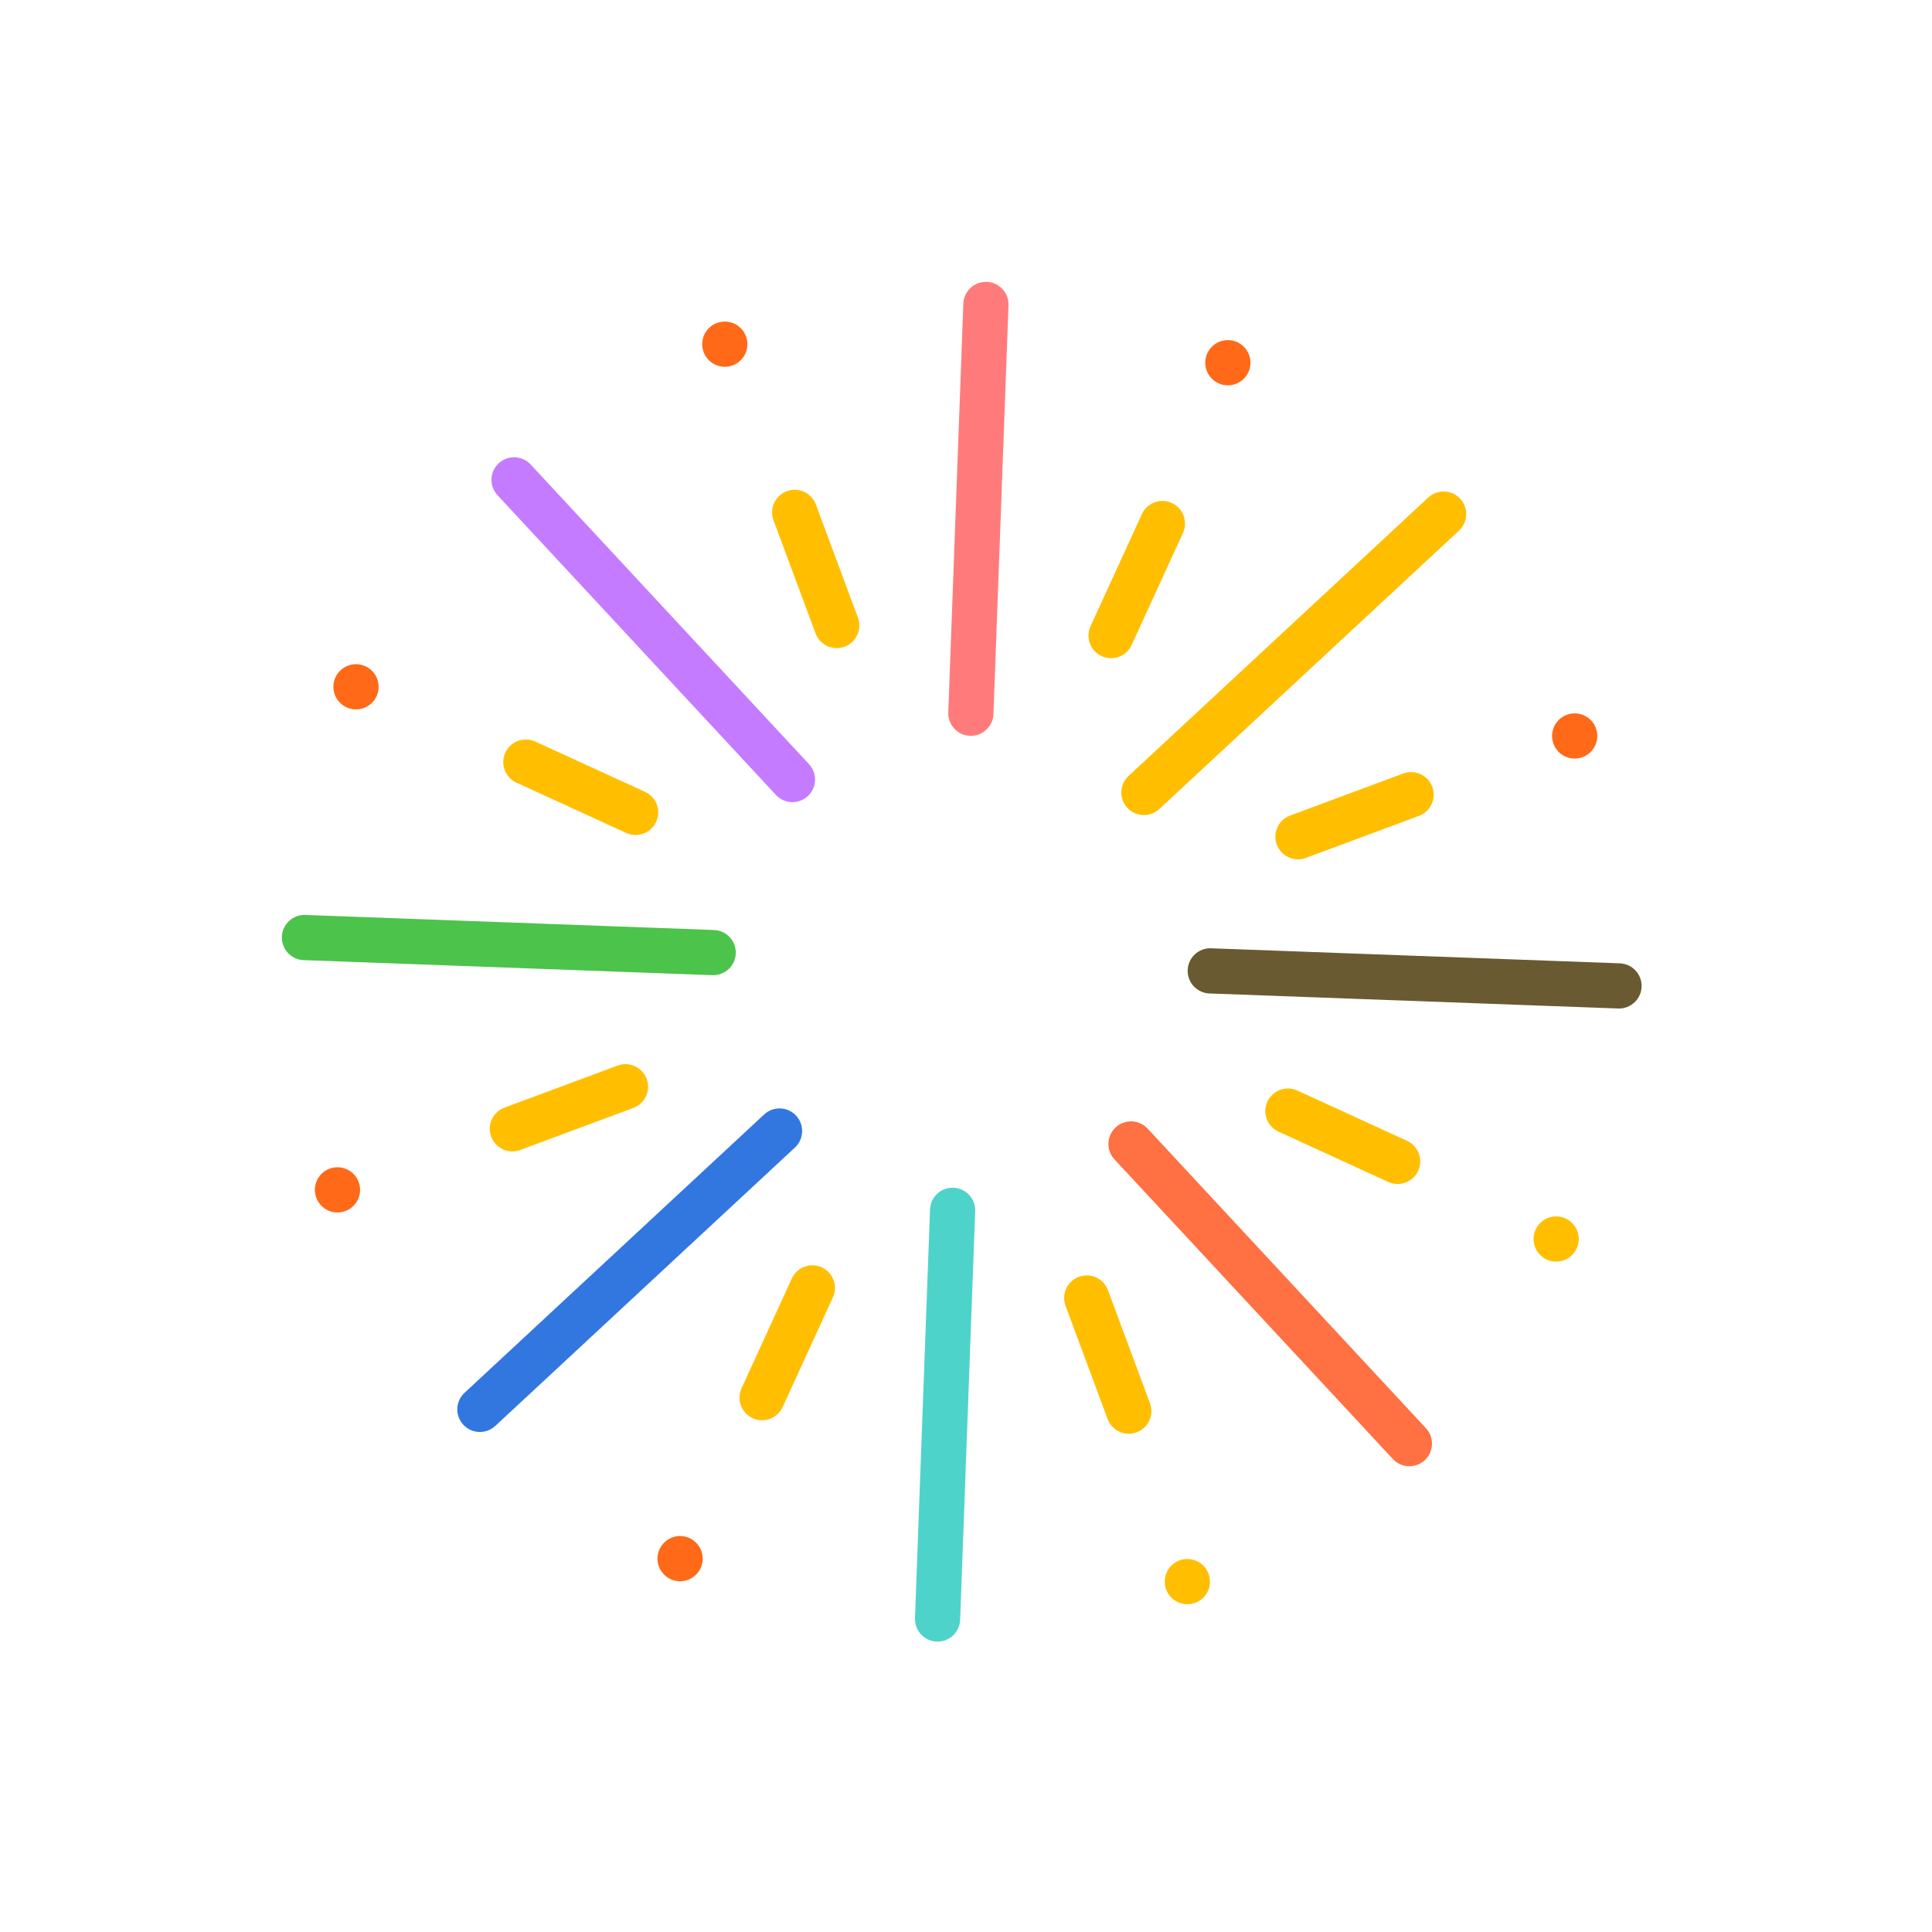 <svg width="71" height="71" viewBox="0 0 71 71" fill="none" xmlns="http://www.w3.org/2000/svg">
    <g clip-path="url(#clip0_1_8825)">
        <path d="M18.327 17.026C17.988 17.341 17.971 17.864 18.284 18.2L28.514 29.213C28.827 29.549 29.352 29.569 29.688 29.256C29.69 29.254 29.693 29.252 29.695 29.25C30.024 28.937 30.042 28.416 29.731 28.083L19.501 17.07C19.189 16.734 18.663 16.714 18.327 17.026Z"
              fill="#C57BFF"/>
        <path d="M41 41.432C40.662 41.747 40.644 42.27 40.956 42.606L51.186 53.617C51.498 53.954 52.024 53.973 52.36 53.661C52.362 53.659 52.365 53.657 52.367 53.654C52.696 53.342 52.713 52.821 52.403 52.487L42.173 41.475C41.861 41.139 41.336 41.12 41 41.432Z"
              fill="#FF7042"/>
        <path d="M36.263 10.359C35.804 10.342 35.419 10.7 35.402 11.159L34.849 26.18C34.832 26.638 35.19 27.024 35.649 27.041C35.881 27.049 36.095 26.961 36.251 26.813C36.403 26.668 36.501 26.467 36.509 26.241L37.062 11.22C37.079 10.761 36.721 10.376 36.263 10.359Z"
              fill="#FF7B7B"/>
        <path d="M35.038 43.648C34.58 43.631 34.194 43.989 34.178 44.447L33.625 59.467C33.608 59.926 33.966 60.311 34.424 60.328C34.657 60.337 34.87 60.249 35.027 60.1C35.179 59.956 35.276 59.754 35.285 59.528L35.838 44.508C35.855 44.05 35.497 43.665 35.038 43.648Z"
              fill="#4ED3CB"/>
        <path d="M52.486 18.284L41.474 28.515C41.471 28.517 41.469 28.519 41.467 28.521C41.137 28.834 41.12 29.355 41.43 29.689C41.743 30.025 42.268 30.044 42.604 29.732L53.617 19.501C53.619 19.499 53.621 19.497 53.624 19.495C53.953 19.182 53.97 18.661 53.66 18.327C53.348 17.991 52.823 17.972 52.486 18.284Z"
              fill="#FFBF00"/>
        <path d="M28.082 40.956L17.07 51.186C17.068 51.188 17.066 51.19 17.063 51.192C16.734 51.505 16.717 52.026 17.027 52.359C17.339 52.696 17.864 52.715 18.201 52.403L29.212 42.173C29.215 42.171 29.217 42.169 29.219 42.167C29.549 41.854 29.566 41.333 29.256 40.999C28.944 40.663 28.418 40.644 28.082 40.956Z"
              fill="#3277E0"/>
        <path d="M59.528 35.402L44.507 34.849C44.049 34.832 43.663 35.19 43.647 35.648C43.63 36.107 43.988 36.492 44.446 36.509L59.467 37.062C59.7 37.071 59.913 36.983 60.07 36.834C60.222 36.69 60.32 36.488 60.328 36.263C60.345 35.804 59.987 35.419 59.528 35.402Z"
              fill="#6A5A32"/>
        <path d="M26.24 34.177L11.22 33.624C10.761 33.607 10.376 33.965 10.359 34.424C10.342 34.882 10.7 35.267 11.158 35.284L26.178 35.837C26.411 35.846 26.625 35.758 26.781 35.61C26.933 35.465 27.031 35.264 27.039 35.038C27.056 34.58 26.698 34.194 26.24 34.177Z"
              fill="#4CC34A"/>
        <path d="M23.704 29.099L19.671 27.252C19.254 27.061 18.761 27.244 18.57 27.661C18.379 28.078 18.562 28.571 18.979 28.762L23.013 30.61C23.33 30.755 23.692 30.683 23.931 30.457C24.005 30.386 24.068 30.3 24.114 30.2C24.305 29.783 24.121 29.29 23.704 29.099Z"
              fill="#FFBF00"/>
        <path d="M51.708 41.925L47.676 40.077C47.259 39.886 46.766 40.069 46.575 40.486C46.384 40.903 46.567 41.396 46.984 41.587L51.016 43.435C51.333 43.581 51.695 43.509 51.934 43.282C52.008 43.212 52.071 43.126 52.117 43.026C52.308 42.609 52.125 42.116 51.708 41.925Z"
              fill="#FFBF00"/>
        <path d="M28.915 18.051C28.485 18.211 28.266 18.689 28.426 19.119L29.971 23.276C30.131 23.706 30.609 23.925 31.039 23.766C31.148 23.725 31.243 23.665 31.322 23.59C31.555 23.368 31.648 23.019 31.528 22.698L29.983 18.54C29.823 18.11 29.345 17.891 28.915 18.051Z"
              fill="#FFBF00"/>
        <path d="M39.648 46.922C39.218 47.081 38.999 47.56 39.159 47.99L40.704 52.147C40.864 52.577 41.342 52.796 41.772 52.636C41.88 52.596 41.975 52.535 42.054 52.46C42.288 52.238 42.38 51.89 42.261 51.568L40.716 47.411C40.556 46.981 40.078 46.762 39.648 46.922Z"
              fill="#FFBF00"/>
        <path d="M43.064 18.485C42.647 18.294 42.154 18.478 41.963 18.895L40.077 23.012C39.886 23.429 40.069 23.922 40.486 24.113C40.804 24.258 41.166 24.187 41.404 23.96C41.479 23.889 41.542 23.803 41.587 23.703L43.473 19.587C43.664 19.169 43.481 18.677 43.064 18.485Z"
              fill="#FFBF00"/>
        <path d="M30.2 46.575C29.783 46.384 29.29 46.567 29.099 46.984L27.252 51.016C27.061 51.433 27.244 51.926 27.661 52.117C27.979 52.263 28.341 52.191 28.579 51.964C28.654 51.893 28.717 51.807 28.762 51.708L30.609 47.676C30.8 47.258 30.617 46.766 30.2 46.575Z"
              fill="#FFBF00"/>
        <path d="M51.569 28.426L47.41 29.971C46.98 30.13 46.761 30.608 46.921 31.038C47.081 31.469 47.559 31.688 47.989 31.528L52.147 29.983C52.255 29.943 52.351 29.882 52.43 29.808C52.663 29.585 52.756 29.237 52.636 28.915C52.477 28.485 51.998 28.266 51.569 28.426Z"
              fill="#FFBF00"/>
        <path d="M22.697 39.159L18.54 40.704C18.11 40.864 17.891 41.342 18.051 41.772C18.211 42.202 18.689 42.421 19.119 42.261L23.275 40.716C23.384 40.676 23.479 40.615 23.558 40.54C23.792 40.318 23.884 39.97 23.765 39.648C23.605 39.218 23.127 38.999 22.697 39.159Z"
              fill="#FFBF00"/>
        <path d="M45.695 13.932C46.028 13.616 46.041 13.09 45.725 12.758C45.41 12.425 44.884 12.411 44.551 12.727C44.218 13.043 44.205 13.569 44.521 13.901C44.836 14.234 45.362 14.248 45.695 13.932Z"
              fill="#FF6917"/>
        <path d="M27.208 13.251C27.54 12.935 27.554 12.409 27.238 12.077C26.922 11.744 26.397 11.73 26.064 12.046C25.731 12.362 25.718 12.888 26.034 13.22C26.349 13.553 26.875 13.567 27.208 13.251Z"
              fill="#FF6917"/>
        <path d="M13.655 25.842C13.987 25.526 14.001 25 13.685 24.668C13.369 24.335 12.844 24.321 12.511 24.637C12.178 24.953 12.165 25.479 12.48 25.811C12.796 26.144 13.322 26.158 13.655 25.842Z"
              fill="#FF6917"/>
        <path d="M12.974 44.329C13.307 44.013 13.32 43.488 13.005 43.155C12.689 42.822 12.163 42.809 11.83 43.124C11.498 43.44 11.484 43.966 11.8 44.299C12.116 44.631 12.641 44.645 12.974 44.329Z"
              fill="#FF6917"/>
        <path d="M25.565 57.882C25.898 57.566 25.911 57.04 25.595 56.708C25.28 56.375 24.754 56.361 24.421 56.677C24.088 56.993 24.075 57.519 24.391 57.851C24.706 58.184 25.232 58.198 25.565 57.882Z"
              fill="#FF6917"/>
        <path d="M44.207 58.726C44.539 58.41 44.553 57.884 44.237 57.551C43.921 57.219 43.396 57.205 43.063 57.521C42.73 57.837 42.717 58.362 43.032 58.695C43.348 59.028 43.874 59.041 44.207 58.726Z"
              fill="#FFBF00"/>
        <path d="M57.76 46.135C58.093 45.819 58.106 45.293 57.79 44.961C57.474 44.628 56.949 44.614 56.616 44.93C56.283 45.246 56.27 45.772 56.586 46.104C56.901 46.437 57.427 46.451 57.76 46.135Z"
              fill="#FFBF00"/>
        <path d="M58.44 27.648C58.773 27.333 58.787 26.807 58.471 26.474C58.155 26.142 57.629 26.128 57.297 26.444C56.964 26.76 56.95 27.285 57.266 27.618C57.582 27.951 58.108 27.964 58.44 27.648Z"
              fill="#FF6917"/>
    </g>
    <defs>
        <clipPath id="clip0_1_8825">
            <rect width="50" height="50" fill="white" transform="translate(0 34.426) rotate(-43.513)"/>
        </clipPath>
    </defs>
</svg>
